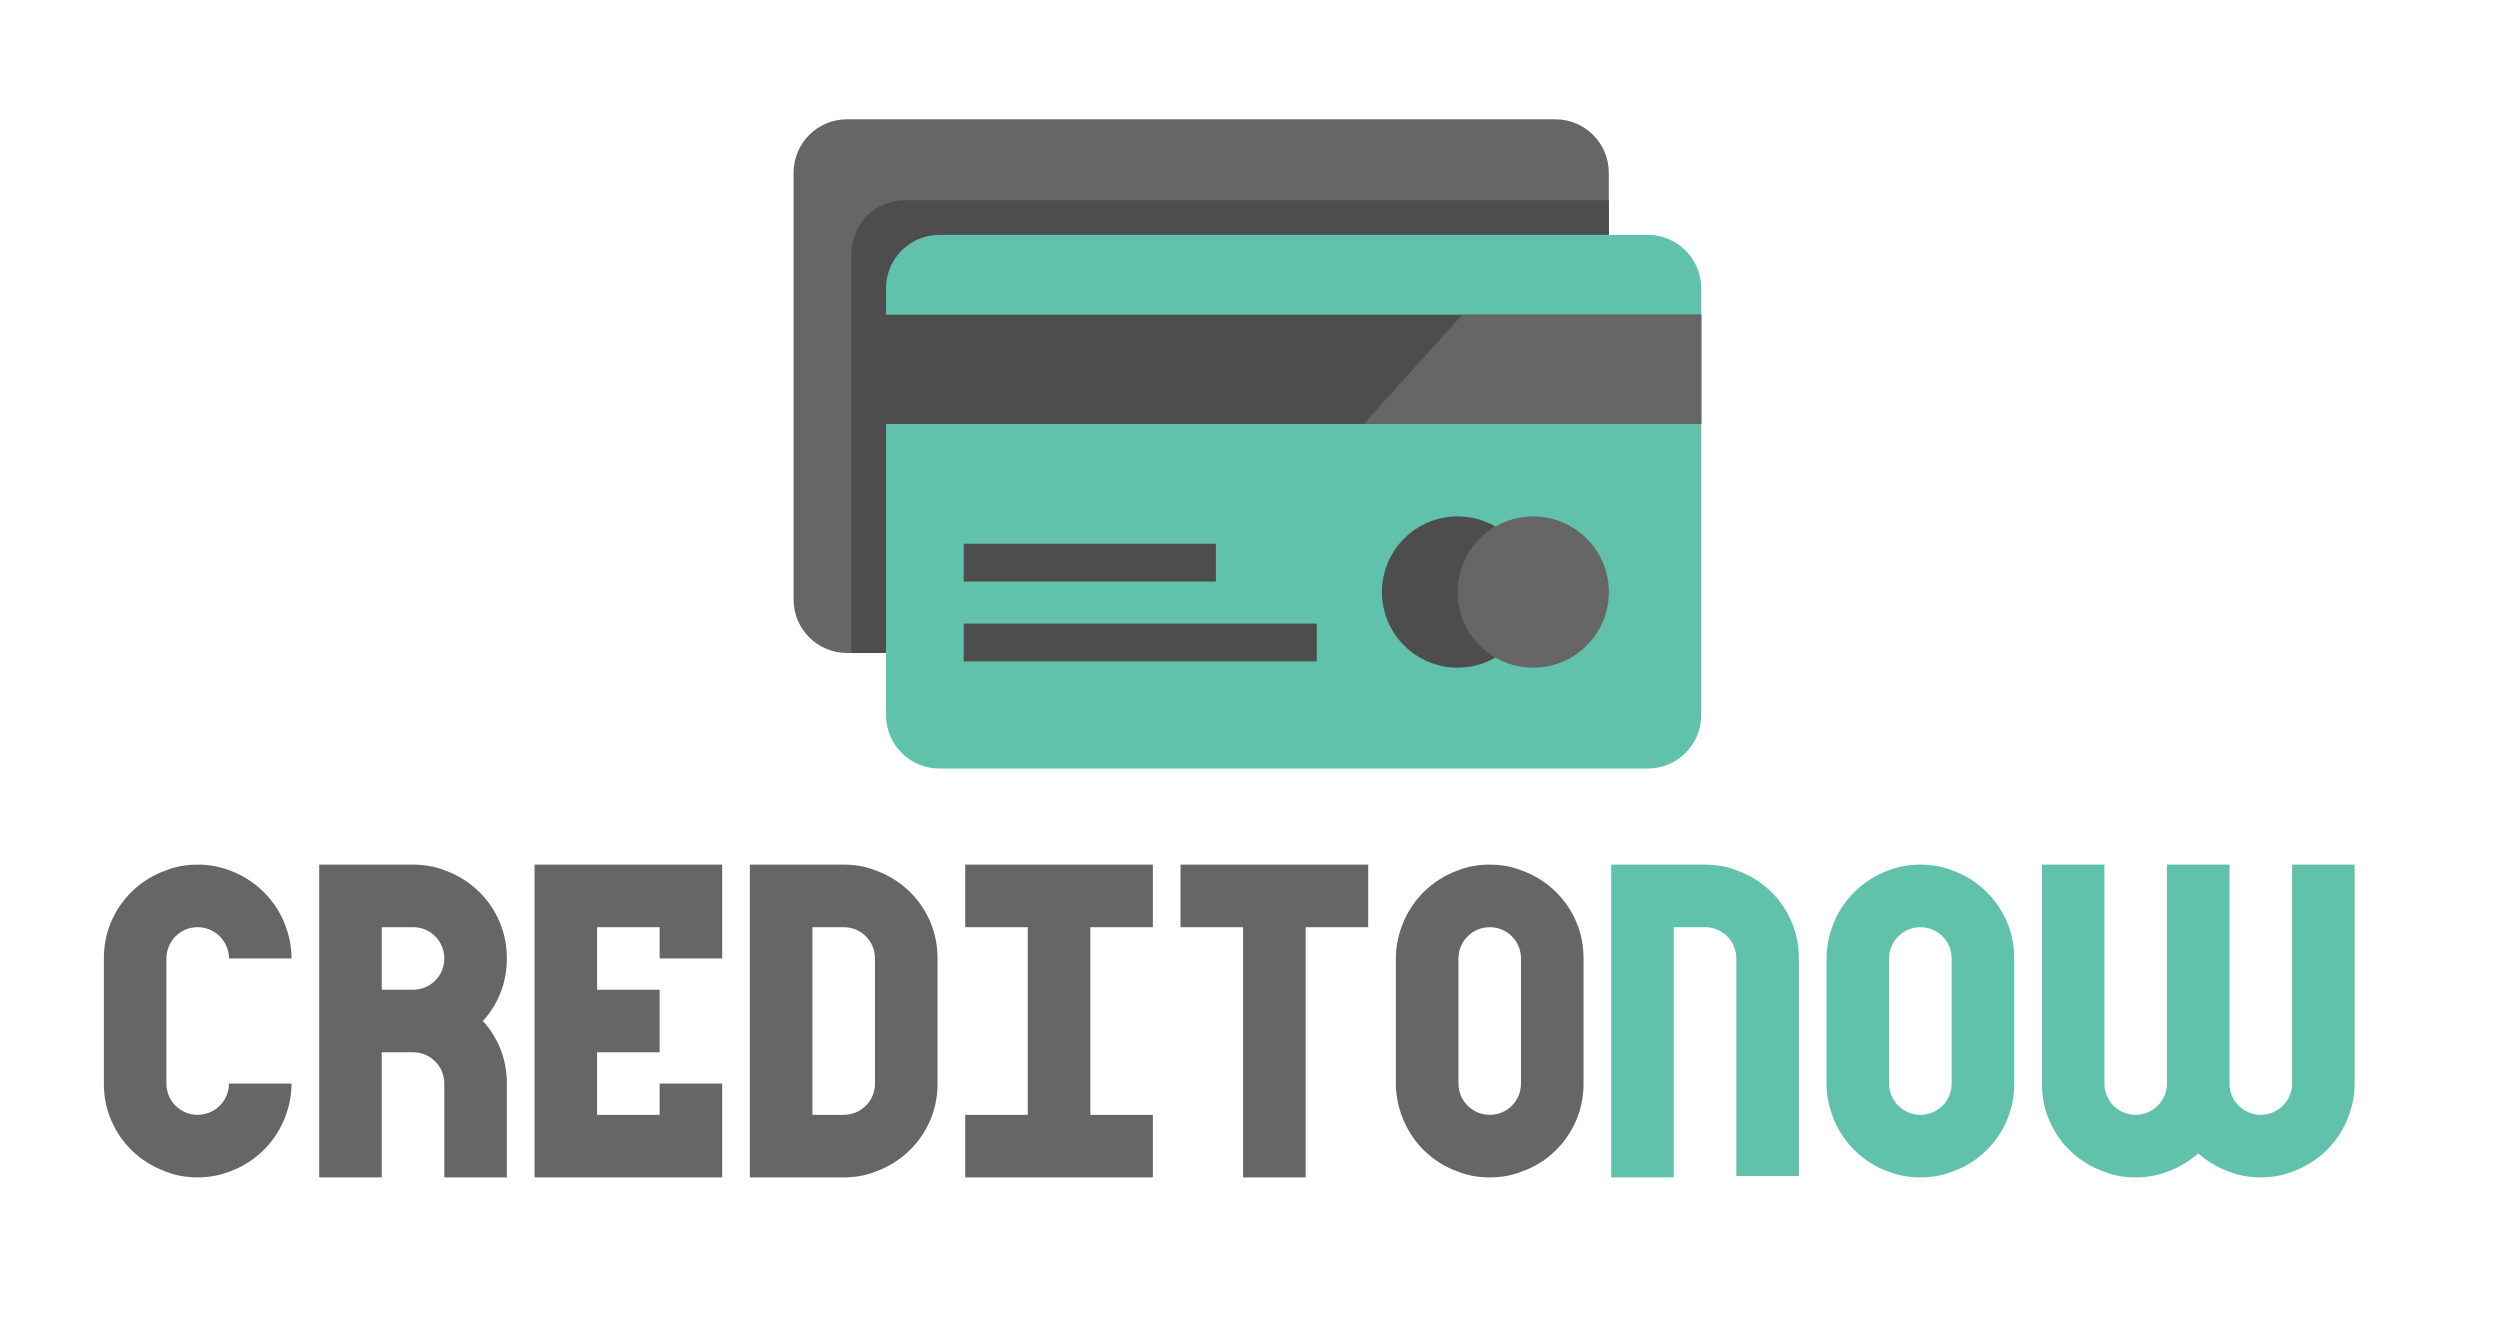 <svg width="482" height="256" viewBox="0 0 482 256" fill="none" xmlns="http://www.w3.org/2000/svg">
<path d="M38.116 227C40.193 227 42.203 226.665 44.146 225.928C49.238 224.119 53.325 220.099 55.134 214.94C55.804 213.064 56.206 211.054 56.206 208.91H44.146C44.146 212.26 41.399 214.94 38.116 214.94C34.766 214.94 32.086 212.26 32.086 208.91V184.79C32.086 181.44 34.766 178.76 38.116 178.76C41.399 178.76 44.146 181.44 44.146 184.79H56.206C56.206 182.646 55.804 180.636 55.134 178.76C53.325 173.601 49.238 169.581 44.146 167.772C42.203 167.035 40.193 166.7 38.116 166.7C35.972 166.7 33.962 167.035 32.086 167.772C26.927 169.581 22.84 173.601 21.031 178.76C20.361 180.636 20.026 182.646 20.026 184.79V208.91C20.026 211.054 20.361 213.064 21.031 214.94C22.84 220.099 26.927 224.119 32.086 225.928C33.962 226.665 35.972 227 38.116 227ZM61.542 227H73.602V202.88H79.632C82.982 202.88 85.662 205.56 85.662 208.91V227H97.722V208.91C97.722 206.766 97.387 204.756 96.717 202.88C95.913 200.602 94.707 198.592 93.099 196.85C94.707 195.108 95.913 193.098 96.717 190.82C97.387 188.944 97.722 186.934 97.722 184.79C97.722 182.646 97.387 180.636 96.717 178.76C94.908 173.601 90.821 169.581 85.662 167.772C83.786 167.035 81.776 166.7 79.632 166.7H61.542V227ZM79.632 190.82H73.602V178.76H79.632C82.982 178.76 85.662 181.44 85.662 184.79C85.662 188.14 82.982 190.82 79.632 190.82ZM103.059 227H139.239V208.91H127.179V214.94H115.119V202.88H127.179V190.82H115.119V178.76H127.179V184.79H139.239V166.7H103.059V227ZM144.575 227H162.665C164.809 227 166.819 226.665 168.695 225.928C173.854 224.119 177.941 220.099 179.75 214.94C180.42 213.064 180.755 211.054 180.755 208.91V184.79C180.755 182.646 180.42 180.636 179.75 178.76C177.941 173.601 173.854 169.581 168.695 167.772C166.819 167.035 164.809 166.7 162.665 166.7H144.575V227ZM162.665 214.94H156.635V178.76H162.665C166.015 178.76 168.695 181.44 168.695 184.79V208.91C168.695 212.26 166.015 214.94 162.665 214.94ZM186.092 227H222.272V214.94H210.212V178.76H222.272V166.7H186.092V178.76H198.152V214.94H186.092V227ZM239.668 227H251.728V178.76H263.788V166.7H227.608V178.76H239.668V227ZM287.215 227C289.359 227 291.369 226.665 293.245 225.928C298.404 224.186 302.491 220.099 304.3 214.94C304.97 213.064 305.305 211.054 305.305 208.91V184.79C305.305 182.646 304.97 180.636 304.3 178.76C302.491 173.601 298.404 169.581 293.245 167.772C291.369 167.035 289.359 166.7 287.215 166.7C285.071 166.7 283.061 167.035 281.185 167.772C276.093 169.581 272.006 173.601 270.197 178.76C269.527 180.636 269.125 182.646 269.125 184.79V208.91C269.125 211.054 269.527 213.064 270.197 214.94C272.006 220.099 276.026 224.119 281.185 225.928C283.061 226.665 285.071 227 287.215 227ZM287.215 214.94C283.932 214.94 281.185 212.26 281.185 208.91V184.79C281.185 181.44 283.932 178.76 287.215 178.76C290.565 178.76 293.245 181.44 293.245 184.79V208.91C293.245 212.26 290.565 214.94 287.215 214.94Z" fill="#666666"/>
<path d="M310.641 227H322.701V178.76H328.731C332.081 178.76 334.761 181.44 334.761 184.79V226.732H346.821V184.79C346.821 182.646 346.486 180.636 345.816 178.76C344.007 173.601 339.92 169.581 334.761 167.772C332.885 167.035 330.875 166.7 328.731 166.7H310.641V227ZM370.248 227C372.392 227 374.402 226.665 376.278 225.928C381.437 224.186 385.524 220.099 387.333 214.94C388.003 213.064 388.338 211.054 388.338 208.91V184.79C388.338 182.646 388.003 180.636 387.333 178.76C385.524 173.601 381.437 169.581 376.278 167.772C374.402 167.035 372.392 166.7 370.248 166.7C368.104 166.7 366.094 167.035 364.218 167.772C359.126 169.581 355.039 173.601 353.23 178.76C352.56 180.636 352.158 182.646 352.158 184.79V208.91C352.158 211.054 352.56 213.064 353.23 214.94C355.039 220.099 359.059 224.119 364.218 225.928C366.094 226.665 368.104 227 370.248 227ZM370.248 214.94C366.965 214.94 364.218 212.26 364.218 208.91V184.79C364.218 181.44 366.965 178.76 370.248 178.76C373.598 178.76 376.278 181.44 376.278 184.79V208.91C376.278 212.26 373.598 214.94 370.248 214.94ZM411.764 227C413.841 227 415.851 226.665 417.794 225.928C420.005 225.124 422.082 223.918 423.824 222.377C425.566 223.918 427.576 225.124 429.854 225.928C431.73 226.665 433.74 227 435.884 227C437.961 227 439.971 226.665 441.914 225.928C447.006 224.119 451.093 220.099 452.902 214.94C453.572 213.064 453.974 211.054 453.974 208.91V166.7H441.914V208.91C441.914 212.26 439.167 214.94 435.884 214.94C432.534 214.94 429.854 212.26 429.854 208.91V166.7H417.794V208.91C417.794 212.26 415.047 214.94 411.764 214.94C408.414 214.94 405.734 212.26 405.734 208.91V166.7H393.674V208.91C393.674 211.054 394.009 213.064 394.679 214.94C396.488 220.099 400.575 224.119 405.734 225.928C407.61 226.665 409.62 227 411.764 227Z" fill="#61C2AB"/>
<path d="M310.176 33.301V115.592C310.176 121.28 305.562 125.893 299.87 125.893H163.301C157.61 125.893 153 121.28 153 115.592V33.301C153 27.614 157.61 23 163.301 23H299.87C305.562 23 310.176 27.614 310.176 33.301Z" fill="#666666"/>
<path d="M310.176 38.596V115.592C310.176 121.28 305.562 125.893 299.871 125.893H164.141V48.898C164.141 43.21 168.75 38.596 174.442 38.596H310.176V38.596Z" fill="#4D4D4D"/>
<path d="M328 55.581V137.872C328 143.56 323.386 148.173 317.695 148.173H181.126C175.434 148.173 170.824 143.56 170.824 137.872V55.581C170.824 49.894 175.434 45.28 181.126 45.28H317.694C323.386 45.28 328 49.894 328 55.581Z" fill="#61C2AB"/>
<path d="M328 60.673H170.824V81.739H328V60.673Z" fill="#4D4D4D"/>
<path d="M288.309 101.515C283.955 104.035 283.955 124.257 288.309 126.777C286.163 128.02 283.679 128.729 281.022 128.729C272.969 128.729 266.438 122.199 266.438 114.146C266.438 106.093 272.968 99.562 281.022 99.562C283.679 99.562 286.162 100.271 288.309 101.515Z" fill="#4D4D4D"/>
<path d="M288.309 101.515C290.456 100.271 292.947 99.562 295.605 99.562C303.658 99.562 310.188 106.092 310.188 114.146C310.188 122.199 303.658 128.729 295.605 128.729C292.947 128.729 290.456 128.02 288.309 126.777C283.954 124.257 281.021 119.542 281.021 114.146C281.021 108.75 283.954 104.035 288.309 101.515Z" fill="#666666"/>
<path d="M234.423 104.829H185.812V112.12H234.423V104.829Z" fill="#4D4D4D"/>
<path d="M253.867 120.222H185.812V127.514H253.867V120.222Z" fill="#4D4D4D"/>
<path d="M328 60.673V81.739H262.918L281.945 60.673H328Z" fill="#666666"/>
</svg>
